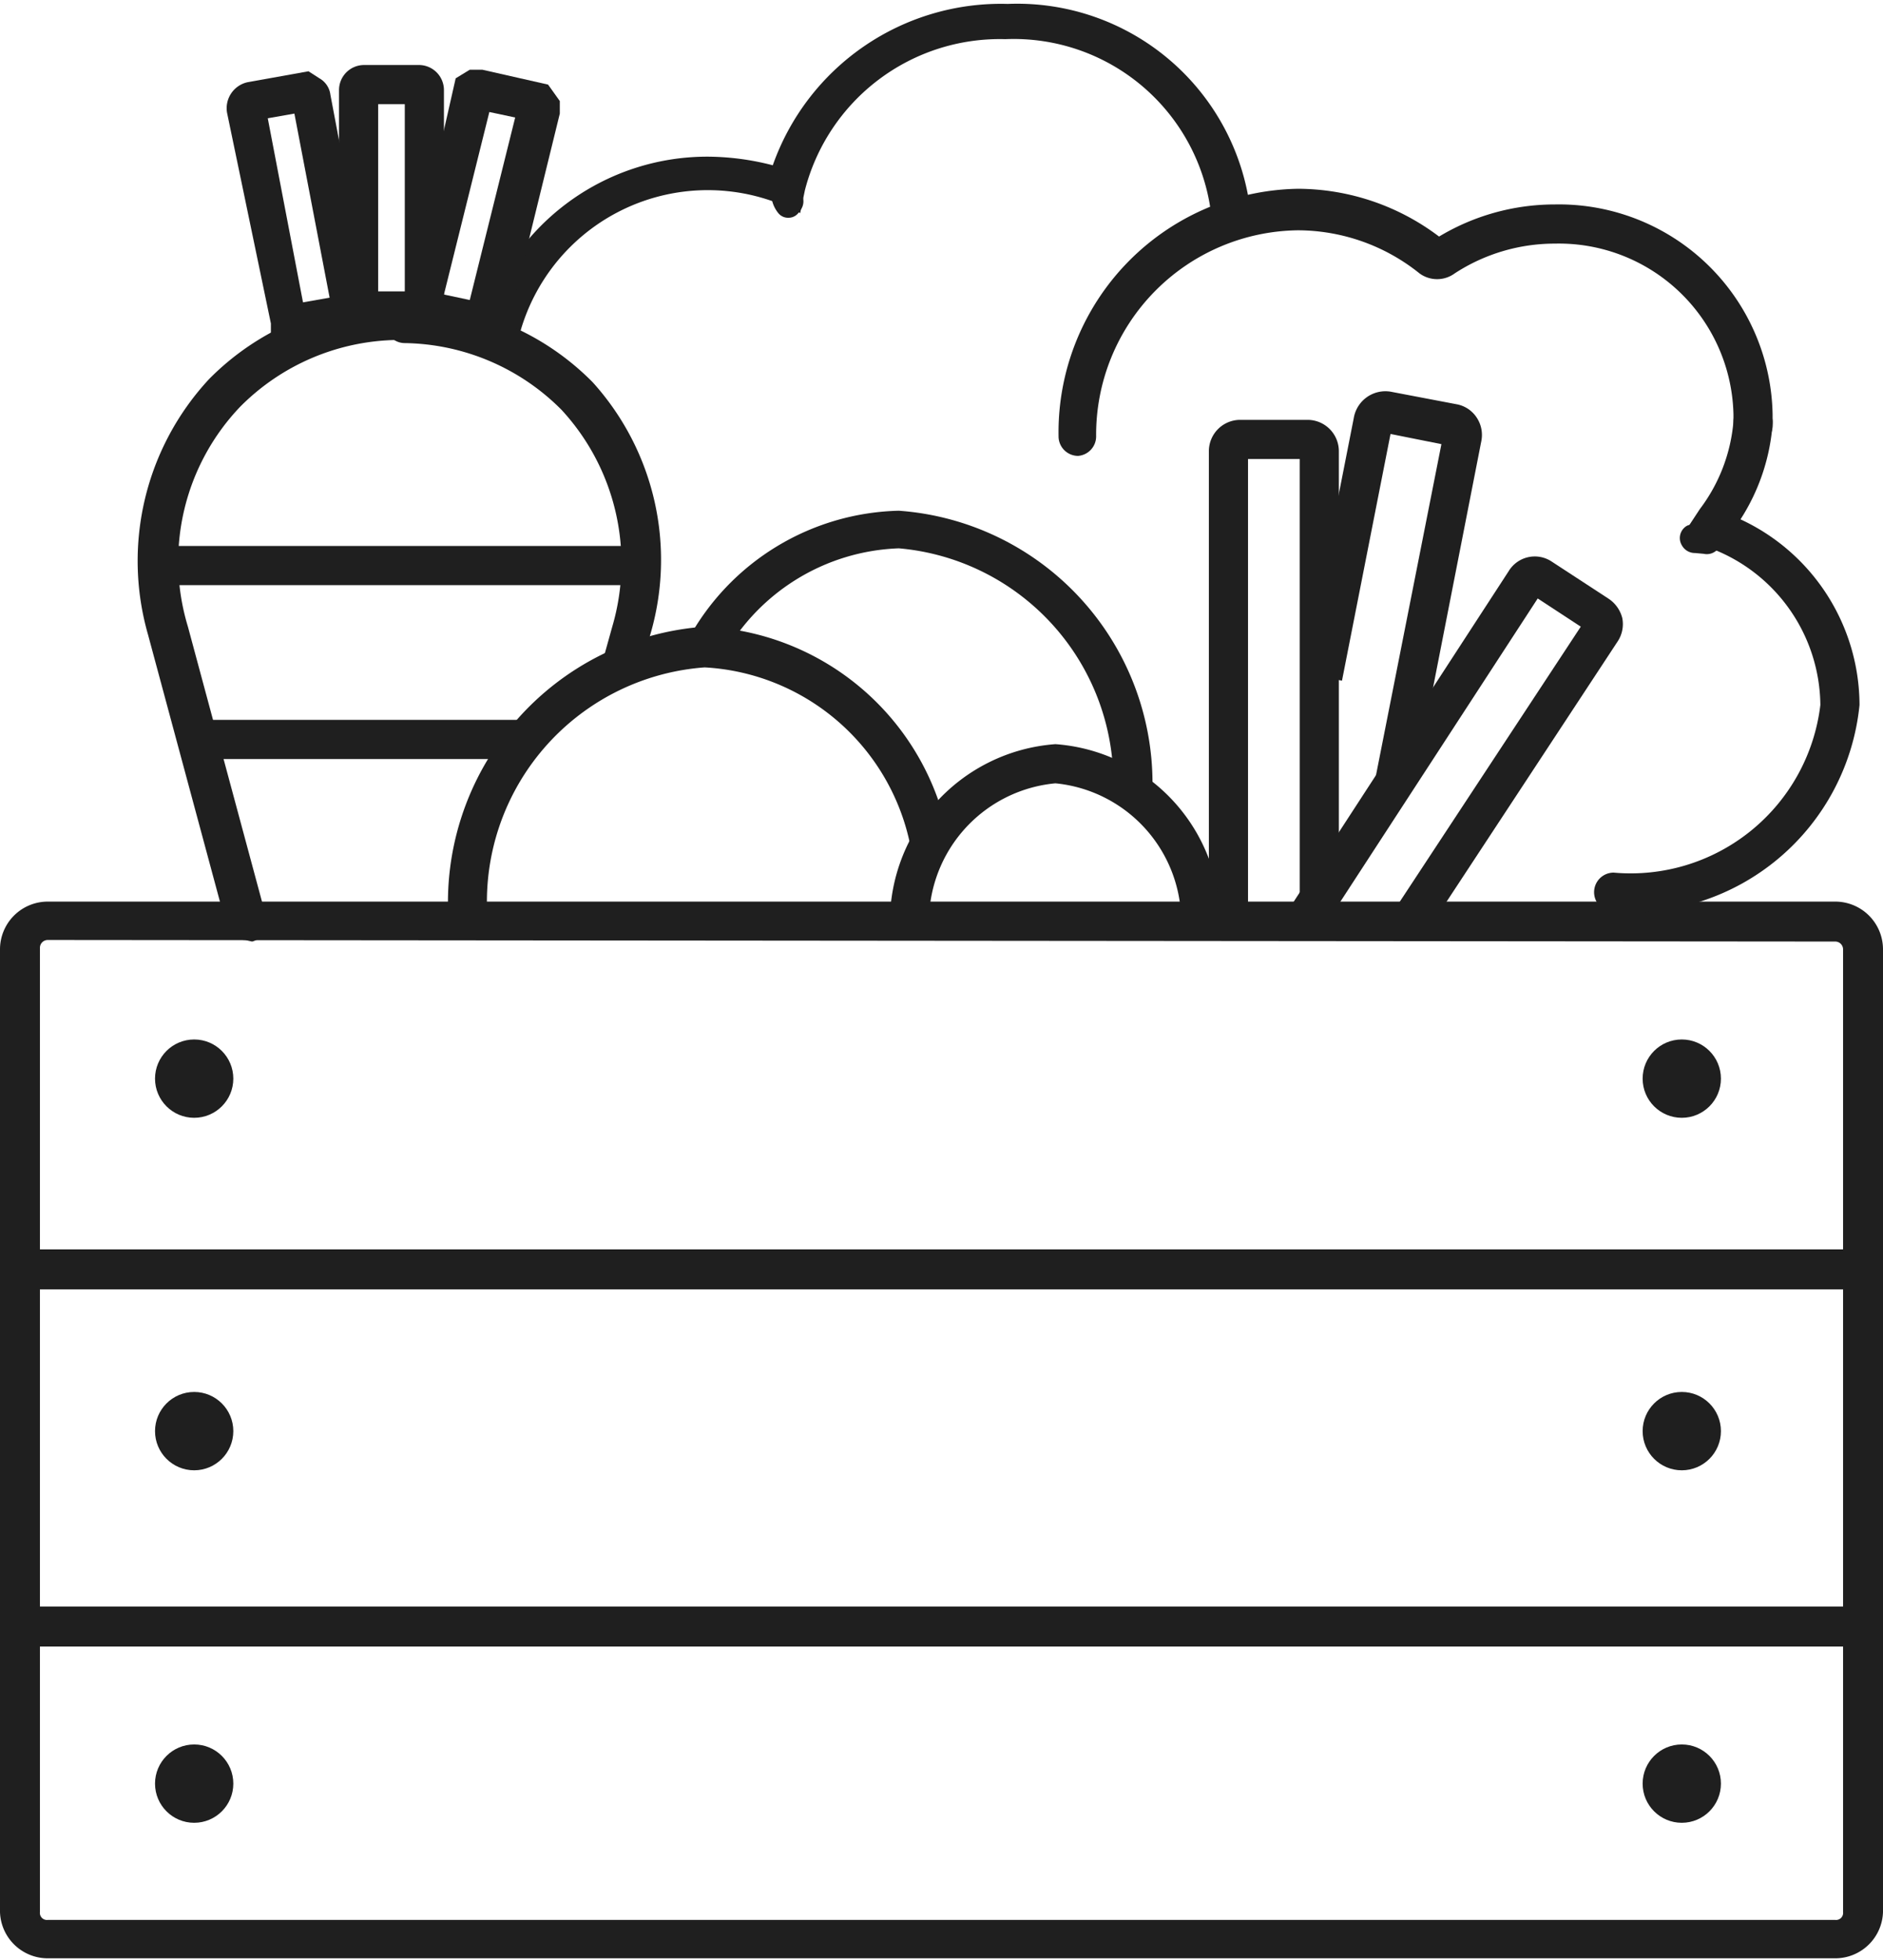 <svg xmlns="http://www.w3.org/2000/svg" viewBox="0 0 24.05 25.02"><defs><style>.cls-1{fill:#1f1f1f;}</style></defs><title>Asset 9</title><g id="Layer_2" data-name="Layer 2"><g id="Layer_1-2" data-name="Layer 1"><path class="cls-1" d="M6.36,4.62H6.31a.26.26,0,0,1-.2-.29A3,3,0,0,1,9.05,2a3.36,3.36,0,0,1,.82.11,3.09,3.09,0,0,1,3-2.06,3,3,0,0,1,3.1,2.64.24.24,0,0,1-.22.27.25.25,0,0,1-.28-.22A2.54,2.54,0,0,0,12.84.5a2.57,2.57,0,0,0-2.56,1.93l-.06.29L10,2.62A2.49,2.49,0,0,0,6.6,4.42.24.24,0,0,1,6.36,4.62Z"/><path class="cls-1" d="M3.13,12a.26.26,0,0,1-.24-.19l-1-3.71a3.41,3.41,0,0,1,.78-3.26,3.36,3.36,0,0,1,2.4-1,.25.25,0,0,1,0,.5,2.88,2.88,0,0,0-2,.85A2.86,2.86,0,0,0,2.4,8l1,3.71a.25.25,0,0,1-.18.31Z"/><path class="cls-1" d="M8,8.73H7.88a.25.25,0,0,1-.18-.3L7.82,8a2.88,2.88,0,0,0-.65-2.77,2.88,2.88,0,0,0-2-.85.25.25,0,0,1,0-.5,3.36,3.36,0,0,1,2.4,1A3.38,3.38,0,0,1,8.3,8.12l-.11.42A.24.24,0,0,1,8,8.73Z"/><path class="cls-1" d="M18.05,10.07l-.49-.1.85-4.3-.65-.13-.62,3.15-.49-.1.64-3.25A.41.41,0,0,1,17.76,5l.84.16a.39.39,0,0,1,.26.17.4.4,0,0,1,.06.3Zm.46-4.39Z"/><path class="cls-1" d="M15.94,11.67h-.5V5.76a.4.4,0,0,1,.4-.4h.86a.4.4,0,0,1,.4.4v5.66h-.5V5.86h-.66Z"/><path class="cls-1" d="M18.22,11.9l-.42-.27L20.19,8l-.55-.36-2.8,4.3-.42-.27,2.85-4.38a.39.39,0,0,1,.55-.12l.72.47a.42.42,0,0,1,.18.25.4.4,0,0,1-.06.3ZM20.27,8Z"/><path class="cls-1" d="M14.22,10a3,3,0,0,0-2.74-3A2.67,2.67,0,0,0,9.22,8.41l-.43-.25a3.15,3.15,0,0,1,2.69-1.64A3.49,3.49,0,0,1,14.72,10Z"/><path class="cls-1" d="M6.23,11.77h-.5A3.53,3.53,0,0,1,9,8a3.32,3.32,0,0,1,3.1,2.63l-.48.13A2.84,2.84,0,0,0,9,8.52,3,3,0,0,0,6.23,11.77Z"/><path class="cls-1" d="M15.58,11.93h-.5A1.78,1.78,0,0,0,13.48,10a1.78,1.78,0,0,0-1.61,1.91h-.5a2.28,2.28,0,0,1,2.11-2.41A2.27,2.27,0,0,1,15.58,11.93Z"/><path class="cls-1" d="M23.44,25H.61A.61.61,0,0,1,0,24.41V12.12a.61.61,0,0,1,.61-.61H23.44a.61.61,0,0,1,.61.61V24.41A.61.61,0,0,1,23.44,25ZM.61,12a.1.1,0,0,0-.1.1V24.41a.09.09,0,0,0,.1.1H23.44a.09.09,0,0,0,.1-.1V12.12a.1.1,0,0,0-.1-.1Z"/><rect class="cls-1" x="0.25" y="15.95" width="23.54" height="0.51"/><rect class="cls-1" x="0.25" y="20.51" width="23.54" height="0.51"/><circle class="cls-1" cx="2.48" cy="22.77" r="0.5"/><circle class="cls-1" cx="2.48" cy="13.77" r="0.5"/><circle class="cls-1" cx="21.48" cy="13.77" r="0.5"/><circle class="cls-1" cx="21.48" cy="22.77" r="0.5"/><circle class="cls-1" cx="2.48" cy="18.27" r="0.5"/><circle class="cls-1" cx="21.48" cy="18.27" r="0.5"/><path class="cls-1" d="M13.77,5.82a.25.25,0,0,1-.25-.25,3.11,3.11,0,0,1,3.06-3.16,3,3,0,0,1,1.8.61,2.87,2.87,0,0,1,1.48-.41,2.73,2.73,0,0,1,2.78,2.68v.16a.25.25,0,0,1-.27.23.24.24,0,0,1-.23-.26V5.29a2.23,2.23,0,0,0-2.28-2.18,2.34,2.34,0,0,0-1.28.38.38.38,0,0,1-.45,0,2.49,2.49,0,0,0-1.55-.55A2.61,2.61,0,0,0,14,5.57.25.25,0,0,1,13.77,5.82Zm4.67-2.75Zm-.13,0Z"/><path class="cls-1" d="M20.61,11.64a.25.25,0,0,1,0-.5A2.44,2.44,0,0,0,23.25,9,2.16,2.16,0,0,0,21.85,7l-.37-.15.23-.35a2.15,2.15,0,0,0,.43-1.12.24.24,0,0,1,.26-.23.24.24,0,0,1,.24.26,2.61,2.61,0,0,1-.41,1.22A2.62,2.62,0,0,1,23.75,9,2.94,2.94,0,0,1,20.61,11.64Z"/><path class="cls-1" d="M10.07,2.78a.16.16,0,0,1-.13-.06.41.41,0,0,1-.09-.28.18.18,0,1,1,.36,0,0,0,0,0,0,0,0,.19.19,0,0,1,0,.26A.16.16,0,0,1,10.07,2.78Z"/><path class="cls-1" d="M21.65,7.06a.19.19,0,0,1-.17-.1.18.18,0,0,1,.07-.25.42.42,0,0,1,.29,0,.18.18,0,1,1-.08.36h0Z"/><rect class="cls-1" x="2.18" y="6.97" width="5.86" height="0.5"/><rect class="cls-1" x="2.48" y="9.19" width="4.2" height="0.5"/><path class="cls-1" d="M5.34,4.22H4.65a.32.32,0,0,1-.32-.33V1.15A.32.32,0,0,1,4.65.83h.69a.32.32,0,0,1,.33.32V3.89A.33.33,0,0,1,5.34,4.22Zm-.51-.5h.34V1.33H4.83Z"/><path class="cls-1" d="M6.17,4.37H6.1l-.68-.15a.34.34,0,0,1-.24-.4L5.82,1,6,.89h.16L7,1.08l.15.21v.16L6.47,4.22l-.12.1A.41.41,0,0,1,6.17,4.37ZM6,4H6Zm-.33-.08h0Zm0-.16L6,3.83,6.58,1.5l-.33-.07Z"/><path class="cls-1" d="M3.69,4.41l-.23-.13,0-.15L2.9,1.44a.34.34,0,0,1,.26-.39L3.94.91,4.08,1a.28.28,0,0,1,.14.21l.51,2.69a.32.32,0,0,1-.26.38Zm0-.51ZM3.42,1.51l.45,2.35.34-.06L3.76,1.45Z"/></g></g></svg>
